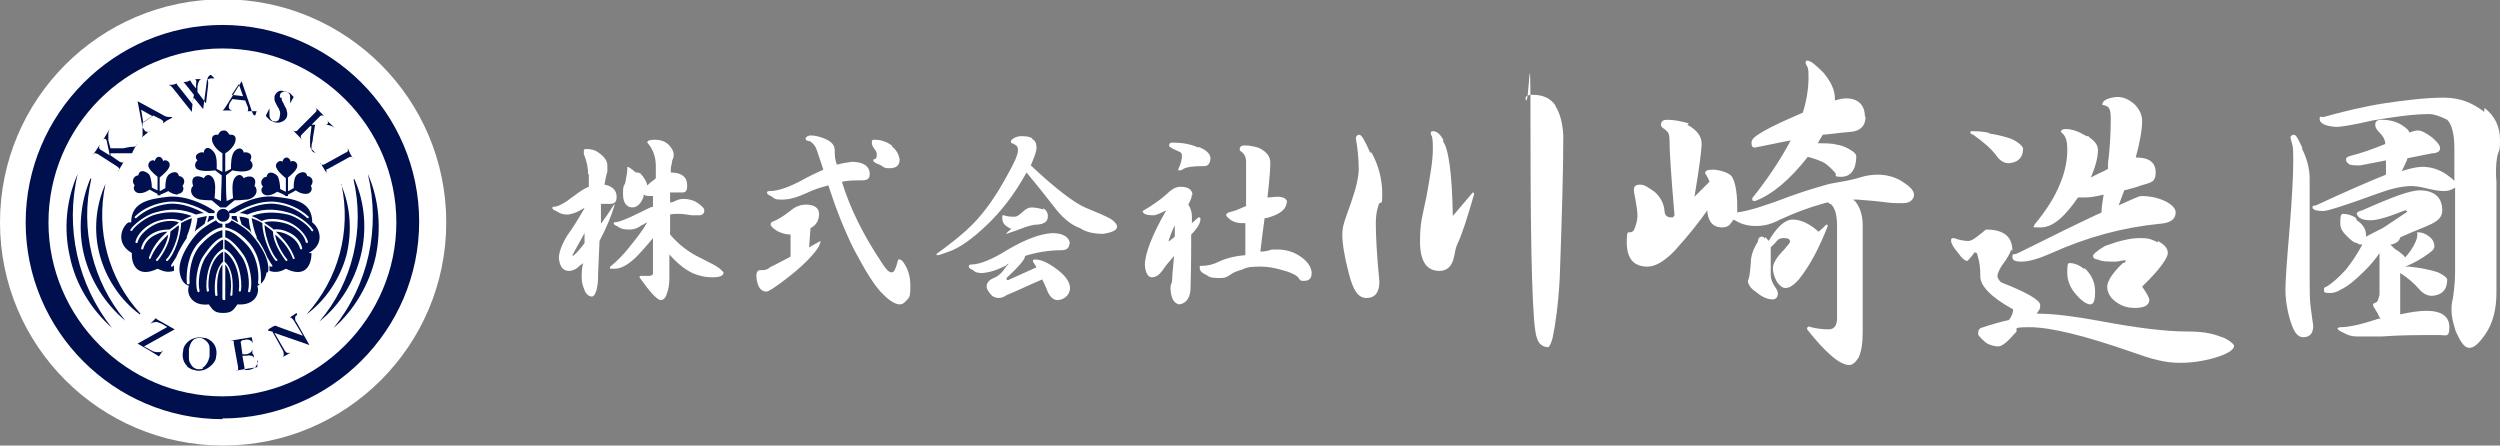 <?xml version="1.0" encoding="UTF-8"?>
<svg id="_レイヤー_2" data-name=" レイヤー 2" xmlns="http://www.w3.org/2000/svg" version="1.1" viewBox="0 0 350.7 62.5">
  <rect x="0" y="0" width="350.7" height="62.5" fill="#808080" stroke="none"/>
  <defs>
    <style>
      .cls-1 {
        fill: #00104e;
      }

      .cls-1, .cls-2 {
        stroke-width: 0px;
      }

      .cls-2 {
        fill: #fff;
      }
    </style>
  </defs>
  <g>
    <path class="cls-2" d="M82.5,24.4c0-.9-.2-1.8-.6-2.8,0-.1,0-.2,0-.4s0-.3.4-.3c.7,0,1.3.2,1.8.6.7.5,1.1,1.1,1.1,1.7s0,.5,0,.9c-.2.6-.3,1.2-.4,1.8,1.1.2,1.7.8,1.7,1.7s-.4,1-1.1,1h-1.1c0,.9,0,1.9,0,2.8.6-.8,1.2-1.7,1.9-2.8,0,0,0,0,0,.2-.4,1.4-1.1,3.1-2.1,5l-.2,4.6c0,.7,0,1.4-.2,2.2-.2.7-.4,1-.7,1s-.8-.3-1-.9c-.2-.5-.4-1-.4-1.7s0-1.3.2-2.1c0,0-.2.2-.4.3-.6.6-1.1.8-1.6.8-.8,0-1.3-.6-1.4-1.8,0-.8.4-1.9,1.2-3.2.8-1.1,1.6-2.4,2.4-3.8-.2,0-.4.2-.6.3-.7.4-1.2.5-1.7.6-.6,0-1.1-.1-1.5-.4-.4-.2-.7-.3-.7-.5s0-.2.2-.2c.6,0,1.5-.5,2.8-1.5.8-.6,1.5-1.1,2.1-1.3v-1.7h0ZM80.4,35.9c.5-.4,1-1,1.6-1.8,0-.4,0-.9,0-1.4-.7,1.3-1.3,2.3-1.7,3.1h0ZM89.8,24.3c.6.6.9,1.2,1,1.7.2-.2.5-.4.7-.6.2-.1.3-.2.5-.4v-1.7c0-1.3-.4-2.4-1.2-3.3,0-.3.4-.4,1.1-.4s1.3.2,1.8.6c.5.5.8,1,.8,1.4s0,.5-.2.9c0,.4-.2.8-.2,1.2v.5c1.6,0,2.3.7,2.3,1.8s-.4,1-1.1,1h-1.3v1.4c.3,0,.5-.1.7-.2.4-.2.8-.3,1.2-.3.7,0,1.3.2,1.7.4.8.5,1.2.9,1.2,1.2,0,.5-.3.7-.8.7h-1c-.6-.1-1.2-.2-1.8-.2s-.8,0-1.2.1v2.8c1.2,1.4,2.6,2.5,4.3,3.3,1.4.7,2.2,1.1,2.7,1.5.3.3.5.5.5.5,0,.5-.5.7-1.6.7s-2.4-.3-3.5-1c-.8-.5-1.6-1.2-2.5-2.2v3.4c0,1.1-.2,1.7-.5,2.5-.2.3-.4.5-.7.5-.5,0-1.5-1.1-3-3.2,0,0,0-.2.2-.2.5,0,.9,0,1.2,0s.6-.2.5-.5c0-1.5,0-3.1,0-4.8-.9,1.1-1.8,2.1-2.5,2.8-1.1,1-2,1.5-2.9,1.5s-.6,0-.6-.3c.9-.7,1.9-1.7,2.9-3,.8-1,1.6-2,2.3-3.2-.3.1-.5.3-.8.4-.5.4-1.1.6-1.6.6s-1.2,0-1.7-.4c-.4-.2-.6-.3-.6-.4s0-.2,0-.2c.7,0,1.9-.5,3.9-1.5s1.1-.5,1.6-.7v-1.5h-.3c-.4,0-.7,0-1-.2,0,.5-.3.9-.5,1.2-.3.4-.7.6-1.1.6-.8,0-1.3-.7-1.3-1.8s0-1,.3-1.6c.2-1,.3-1.6.3-2s0-.3,0-.3c.2,0,.6.3,1.2.8h.3Z"/>
    <path class="cls-2" d="M114.9,30c0,.9-.4,1.6-1.2,2l-.2,2.7c.5-.3,1.1-.6,1.6-.9,0,0,0,0,0,0,0,.4-.3,1-.9,1.7-1,1.2-2.5,2.6-4.7,4.2-1.1.8-1.7,1.2-2,1.2-.8,0-1.3-.7-1.4-2.2,0-.5.2-.8.5-.8.5,0,1,0,1.4-.4.6-.3,1.6-.8,2.9-1.5v-3.1h0c-.7,0-1.3-.2-1.9-.5-.6-.4-.9-.7-.9-.9,0-.3.2-.4.5-.5.5-.2,1.2-.6,2.1-1.3.7-.6,1.4-1,2.4-1s1.8.4,1.8,1.3h0ZM122,24.5c0,.6-.4.8-1.1.8-1,0-1.9,0-2.8.2,1.2,3.9,3.1,7.6,5.5,11.2.6,1,1.1,1.5,1.4,1.5s.3,0,.5-.3c0,0,.3-.6.5-1.5,0,0,0,0,.2,0,.2,0,.4.2.6.5.6.9.9,1.9.9,3.1s0,1.6-.4,2-.6.7-1.1.7-1.3-.4-2.2-1.3c-1.3-1.2-2.6-3.4-4.2-6.4-1.3-2.6-2.5-5.6-3.6-9-1.1.3-2.1.6-3.1,1.1-1.3.6-2.4.9-3.4.9s-1-.1-1.4-.4c-.4-.2-.6-.3-.7-.5,0-.2,0-.3.4-.3,1.2,0,2.9-.6,5.2-1.9.8-.4,1.6-.8,2.3-1.1-.3-.9-.6-1.8-.9-2.7-.2-.6-.5-1-1-1.3-.4,0-.6-.2-.6-.3,0-.3.4-.5.7-.5.7,0,1.4.2,2.1.5.9.4,1.3.9,1.3,1.6s0,1.2.3,2c.7-.2,1.4-.3,2.1-.4,1.6,0,2.5.6,2.5,1.7v.2ZM125.1,20.5c.7.6,1,1.2,1.1,1.9,0,.8-.5,1.2-1.4,1.2s-.8-.2-1.4-.5c-.6-.2-.9-.4-.9-.6s0-.1.3-.2c0,0,.2-.2.2-.5s0-.5-.4-1c-.2-.3-.3-.5-.3-.8s0-.4.4-.4c.9,0,1.7.3,2.4.8h0Z"/>
    <path class="cls-2" d="M144.8,19.5c.4.2.6.6.6,1.2s-.3,1.3-.8,2.5c3.6,3.4,6.2,5.3,7.6,5.9,1.7.7,2.9,1.2,3.6,1.6.6.4.9.8.9,1.1,0,.5-.7.8-1.9,1-1.3,0-2.4-.2-3.3-.8-1.4-.5-2.6-1.6-3.8-3.2-1.4-1.8-2.6-3.3-3.7-4.6-1.7,3.1-3.6,5.5-5.6,7.4-2,1.9-3.8,3.2-5.3,3.7-.8.3-1.4.5-1.6.5s-.1,0-.1-.2c1.8-1.3,3.5-2.6,5-4.1,1.7-1.7,3.4-4.1,5-7.1.9-1.6,1.4-2.7,1.4-3.3s-.2-.7-.6-.9c-.3-.1-.4-.2-.4-.3,0-.2.1-.3.4-.5.3-.2.7-.3,1.1-.3.7,0,1.2.1,1.5.3h0ZM150,34.2c0,.6-.4.9-1.1.9-1.8,0-3.5.3-5.1.8h0c0,.5-.9,1.5-2.6,3.1,0,.2,0,.3.2.3l4-1.8c-.2-.4-.4-.6-.5-.8,0-.2,0-.3.3-.3.9,0,1.9.5,3.1,1.4,1.2.9,1.8,1.8,1.8,2.6s-.6,1.6-1.7,1.7c-.7,0-1.2-.5-1.6-1.6-.2-.5-.4-.9-.6-1.3-1.9.8-3.5,1.6-5,2.2-.4.3-.8.4-1.1.4-.5,0-.9-.2-1.2-.6-.3-.4-.5-.7-.5-1,0-.5.3-.9,1-1.2.5-.2.9-.5,1.3-1,.3-.4.5-.7.8-1-.1,0-.2,0-.3.2-1.3.7-2.4,1-3.3,1.1-.5,0-1,0-1.4-.4-.4-.2-.6-.3-.6-.5s.1-.3.4-.3c1.1,0,2.9-.7,5.1-2.1,2.4-1.4,4.5-2.2,6.2-2.3,1.6,0,2.5.6,2.5,1.7v-.2ZM146.3,29.2c.4.2.7.6.7,1.1,0,.8-.5,1.1-1.4,1.2-.7,0-1.2.2-1.6.3-1,.4-1.9.7-2.8,1,0,0-.1,0-.1,0,.2-.2.5-.5.8-.7-.2,0-.4-.2-.6-.3-.5-.3-.7-.7-.7-1.2s0-.4.2-.4c.6.2,1.1.2,1.5.2s.6-.2,1.2-.7c.4-.4.8-.6,1.2-.6s1.1.1,1.7.3h0Z"/>
    <path class="cls-2" d="M167.2,27.3c0,.4-.2.8-.5,1.4.3.5.5,1,.5,1.6v1c.3-.3.6-.5.9-.8.2,0,.3,0,.3.2,0,.6-.4,1.3-1.3,2.2v1c0,1.1,0,3.3-.1,6.8-.1,1.2-.7,1.9-1.6,2-.8-.2-1.1-.9-1.2-2.1,0-.4,0-.7.2-1,0-.4.1-1.6.3-3.7-.7.8-1.2,1.4-1.6,2-.5.7-1,1-1.5,1s-.9-.5-1-1.7c0-1.6,1-4.2,3-7.7-.8.4-1.4.7-1.8.7-1,0-1.5-.2-1.5-.6,1.2-.7,2.4-1.5,3.4-2.4.7-.7,1.3-1,1.9-1,1.1,0,1.7.4,1.7,1.3v-.2ZM164.8,31.6c-.4.8-.7,1.6-.9,2.3.3-.2.5-.4.9-.7v-1.7h0ZM168.1,20.6c1.1.4,1.7,1,1.7,1.6s-.3,1.1-.8,1.1c-1.5,0-2.5.1-3,.4-.2.2-.4.2-.6.2s-.1,0-.1-.2c.4-.8.5-1.4.5-1.9s-.4-.5-1.2-.9c-.4-.2-.6-.4-.6-.4,0-.3.1-.5.4-.5,1.4,0,2.6.2,3.7.7h0ZM180.5,28.3c0,.9-.7,1.6-2.2,2.1-.3.1-.6.2-.9.2-.2,1.4-.4,3-.6,4.7.8,0,1.3-.2,1.6-.3.3,0,.5,0,.8,0,1.1,0,2.2.3,3.1.9,1.1.7,1.7,1.6,1.7,2.4s-.4,1.1-1.1,1.1-.5-.2-.9-.6c-.5-.4-1.3-.7-2.1-.9-1-.3-2-.5-3-.5s-1.9,0-2.6.4c-.7.2-1.3.4-1.8.8-.4.3-.8.4-1.2.4-.9,0-1.6,0-2-.4-.7-.3-1-.6-1-1s0-.3.2-.3c.9,0,1.7-.2,2.5-.6s2.2-.8,3.7-.9v-4.5h-.5c-.5,0-1-.1-1.5-.4-.4-.3-.7-.6-.7-.7,0-.2.2-.4.7-.5s1.2-.4,2.1-.8v-6.3c0-.5-.2-.9-.5-1.2-.3-.2-.4-.3-.4-.4,0-.4.2-.6.7-.6s1.4.1,2.1.4c1,.5,1.5,1.2,1.5,2s-.1,2.3-.4,4.9c.4,0,.9-.1,1.4-.1.9,0,1.4.3,1.4,1v-.2Z"/>
    <path class="cls-2" d="M192.4,21.4c1,1.8,1.5,3.8,1.5,5.8s-.2.8-.5,1.5c-.3.9-.4,1.7-.4,2.6,0,1.5.1,4.2.5,8.2,0,1.5-.6,2.3-1.8,2.3s-1.9-1.1-2.5-3.5c-.6-2.3-.9-4.1-.9-5.4s.4-2.1,1.2-4.4c.7-2,1.1-3.6,1.1-4.8s-.1-2.6-.4-4.3c0-.3.2-.5.5-.5s.8.9,1.5,2.5h.2ZM202.4,19.8c.8,1,1.3,4.5,1.4,10.5l2.8-3.3s.2,0,.2.2c-1,3.5-1.8,5.9-2.3,6.9-.3.6-.4,1.3-.5,1.8-.3,1.5-1,2.1-2.1,2.1-1.8,0-2.7-1.4-2.7-4.1s.3-3.4.9-6.3c.5-2.8.9-5,.9-6.7s-.1-1.7-.3-2.1c0-.2,0-.4.3-.4.6,0,1.1.5,1.5,1.3h0ZM218.2,14.9c.6.9,1,2.3,1.1,4.1,0,4.9-.2,11.5-.5,20-.2,3.7-.6,6.5-1,8.4-.2.8-.5,1.3-.6,1.3-.8,0-1.4-.5-1.6-1.3-.6-1.3-.9-10.8-.9-28.4s-.2-2.7-.7-5.2c0-.3.3-.5,1-.5,1.5,0,2.5.5,3.2,1.5h0Z"/>
    <path class="cls-2" d="M236.7,17.5c1.3.7,2,1.6,2,2.6s-.3,3.3-1,7.5c.4-.4.7-.7,1.1-1.1.4-.4.7-.7,1-1-.1-.4-.3-.7-.6-1.2,0-.4.4-.5,1.1-.5s1.9.3,2.5.8c.5.5.9,2,.9,4.4s0,.6,0,.8c1.6-.2,4.1-1,7.5-2.3,2.2-.8,4-1.3,5.4-1.7,1.6-.3,3-.5,4.3-.9.9-.3,1.8-.4,2.5-.4,1.2,0,2.2.3,3,.7,1.4.8,2.1,1.5,2.1,2.1s-.5,1.2-1.5,1.2-1.4,0-2.3-.1c-1.5-.2-2.8-.3-4.1-.4h-.7c.1,0,.3.2.4.3.7.9,1,2,1,3.4v14.9c0,1.6-.2,2.8-.6,3.6-.4.6-.8,1-1.3,1-1.3,0-3.3-1.7-5.9-5,0-.2,0-.3.2-.4,1,.3,2,.4,2.8.4s1.2-.5,1.2-1.6v-12.9c0-1.6-.3-2.6-.9-3.1-.2,0-.3-.1-.3-.2-.3,0-.6.1-.9.2-1.8.5-3.7,1.2-5.9,2.2-1.1.6-2.2.9-3.3.9s-2.1-.2-3-.8c-.1,0-.2,0-.3-.1,0,.2-.2.4-.3.5-.3.5-.8.6-1.3.6s-1.1-.2-1.5-.7c-.3-.5-.5-1-.5-1.7-1.1,1.6-2.7,3.6-4.7,5.8-1.5,1.5-2.7,2.1-3.7,2.1-1.9,0-2.9-1.1-2.9-3.4s.3-.9,1-1.7c.3-.7.5-1.4.5-2s-.1-1.3-.3-2.4c-.1-.5-.2-1-.2-1.3,0-.5.3-.7.9-.7s1.1.4,2,1c.8.7,1.3,1.6,1.4,2.7,0,.6.4.9.9.9s.2,0,.5-.3c-.5-5.7-.7-9.1-.7-10.4s-.3-1.3-.7-1.7c-.4-.2-.5-.4-.5-.6,0-.5.3-.7.9-.7.9,0,1.9.2,3,.5l-.2.2ZM247.7,33.3c.2.2.3.4.4.5,1.2-2,2.3-3,3.4-3s2.4.6,3.6,1.7c.4-.3.7-.6,1.1-1,0,0,.2,0,.2.2-1.2,3.1-2.5,5.5-3.9,7.3-.8,1-1.5,1.4-2,1.4s-.8-.3-1.2-.8c-.4-.7-.6-1.4-.6-2s.5-1.5,1.5-2.5c.5-.6.9-1,.9-1.2,0-.4-.3-.5-.9-.5s-.8.2-1.2.7c-.3.3-.5.5-.6.6v3.9c0,.5.2,1,.5,1.5.4.5.5.9.5,1,0,.6-.3.9-.7.9-.7,0-1.5-.3-2.3-1-.8-.5-1.2-1.1-1.2-1.6.2-.4.3-1.2.4-2.5,0-1.2.5-2.2,1-3,0-.5.3-.7.5-.7s.3,0,.5.3v-.2ZM261.7,16.4c0,1.2-.7,2-2.1,2.1s-2.6.3-3.9.4c-.3.5-.5.8-.7,1.2,1.1,0,2,0,2.7.2.7.1,1.4.4,2,.8.5.3.7.6.7.8,0,1.9-.8,2.9-2.1,2.9s-.5-.2-.9-.6c-.5-.6-1-1-1.4-1.3-.5-.3-1.3-.6-2.4-.9-2.5,3.2-5,5.3-7.4,6.2-.3,0-.4,0-.4-.4,2-2.5,3.8-5.1,5.4-8.1-1.7.3-3.4.7-5,1-.4,0-.5-.2-.5-.7s.5-.9,1.7-1.6c1.4-.8,3.2-1.6,5.5-2.6.5-1.6.8-3.3.8-4.9s-.1-1.3-.4-2c0-.2,0-.4.2-.4.5,0,1.2.6,2.3,1.7,1,1.2,1.6,2.4,1.6,3.6v.3c.6-.2,1.2-.3,1.6-.3,1.7,0,2.6,1,2.6,2.5h0Z"/>
    <path class="cls-2" d="M282.1,35c0,.3-.3.8-.8,1.6-.8,1-1.1,1.8-1.1,2.1s.2.6.5.9c3.6,1.4,5.5,2.5,5.5,3.2s-.2.7-.5,1.2c2.5,0,5.4.4,8.7,1,5.3,1,9.4,1.5,12.3,1.5s3.9.4,5.3.9c.8.4,1.3.8,1.4,1.1,0,.5-.7,1-2.1,1.5-1.5.5-3.4.9-5.5.9s-3.9-.5-6.7-1.5c-6.6-2.3-11.4-3.5-14.4-3.5s-1.2.3-2.1.9c-1,1.2-1.8,1.8-2.3,1.8s-1.3-.2-1.8-.6c-.7-.6-1-1-1-1.1,0-.4,0-.7.4-.9,1.5-.5,2.9-.9,3.9-1.1.4-.5.6-1,.6-1.5-3.1-1.7-4.6-3.3-4.6-4.6s-.1-2-.4-3c0-.2-.1-.4-.4-.4-.6.8-1,1.2-1,1.2-.4,0-.8-.4-1.3-1.1-.7-.8-1-1.4-1-1.7s0-.4.4-.4c.8.3,1.5.4,2,.4s1-.4,2-1.2c.2-.2.4-.3.5-.4,2.5,0,3.7,1,3.7,3l-.2-.2ZM279,18.7c1.6.3,2.9.6,3.6,1s1.1.8,1.2,1.1c0,1.4-.8,2-2,2.1-.6,0-1.2-.3-1.7-1-.8-1.1-1.9-2-3.3-3-.3-.1-.4-.2-.4-.3s0-.2.2-.2c.4,0,1.2,0,2.3.2h0ZM293,19.2c.9.6,1.3,1.2,1.3,1.8,0,1.2-.4,2.5-1,3.9.9-.5,1.7-.8,2.4-1.2,0-.5,0-1,.1-1.5.2-1.9.3-3.7.3-5.5s-.4-1.8-1.2-2c0-.6.8-1,2.1-1.1.8,0,1.6.3,2.4,1,.7.7,1.1,1.5,1.1,2.3,0,1.3-.3,3-.9,5.2h.1c1.8,0,2.7.7,2.7,2.1s-.7,1.4-2,1.8c-.8.3-1.6.5-2.4.7-.3.7-.5,1.4-.8,2.1,1.8-.8,2.9-1.3,3.1-1.3,1.5,0,2.6.3,3.6.8.9.5,1.3,1,1.3,1.5,0,1-.8,1.5-2.3,1.6-5,.5-10,1.8-15.1,4.1-1.8.8-3.2,1.2-4.2,1.2s-1.3-.2-1.3-.7.2-.2.8-.5c5-2.5,8.9-4.4,11.7-5.7,0-.9.2-1.7.3-2.5-1.2.3-2,.4-2.6.4h-1c-1.9,2.8-3.6,4.2-5.2,4.2s-.9,0-.9-.4c1.6-1.9,2.9-3.9,3.7-6,.6-1.5.9-3,.9-4.5s-.3-2-.9-2.5c0-.2.2-.4.7-.4.9,0,1.9.4,2.9,1h.3ZM292.4,37.6c1,.9,1.5,2,1.5,3.3s-.2,1.8-.7,1.8-1.4-.6-2.3-1.8c-.6-.8-.9-1.7-.9-2.6s0-1.4.3-1.4c.7,0,1.4.3,2,.8h.1ZM302.7,33.8c.9.5,1.4,1,1.4,1.7s-1.2,2.4-3.6,4.7c.6.9,1,1.5,1,1.9,0,.7-.7,1.1-2,1.1s-2.2-.4-3.1-1.2c-.5-.5-.8-1.1-.8-1.8s.7-1.9,2.2-3.3c.3,0,.4-.2.4-.4-.5,0-1,.2-1.4.2-1.1,0-2,0-2.5-.3-.5,0-.7-.3-.7-.5s.5-.7,1.7-1.4c1.9-.7,3.5-1.1,4.9-1.1s1.6.2,2.5.6v-.2Z"/>
    <path class="cls-2" d="M322.9,20.8c.7,1.4,1.1,2.8,1.1,4.3v14.4c0,3.3.1,3.2.5,6.2,0,1.1-.5,1.6-1.4,1.6s-1.4-.9-1.9-2.6c-.5-1.8-.6-3.1-.6-4.1s.2-4.2.6-8.7c.3-3.9.5-7,.5-9.4s-.1-1.9-.4-3.2c0-.2.2-.4.5-.4s.6.6,1.2,1.9h-.1ZM348.6,15.2c1.4,1.1,2.1,2.6,2.1,4.4s-.1,1.2-.4,2.4c-.2,1.2-.2,2.4-.1,3.5v15.6c0,2.3-.5,4.2-1.5,5.7-.9,1.3-1.6,2-2.3,2s-1.2-.8-1.9-2.3c-.4-1.2-.6-2.2-.6-2.9s0-.9.2-1.8c.2-1.4.3-2.6.3-3.7v-11.8c-.4.3-.9.5-1.6.5s-1.7-.2-2.5-.4c-.8-.2-1.5-.3-2-.3-1.4,0-3,.4-4.9,1.1-4.4,1.6-6.9,2.4-7.5,2.4-1,0-1.5-.2-1.5-.5s.1-.2.5-.3c4.1-1.9,7.3-3.3,9.8-4.3v-2l-3.6.7c-.8,0-1.4,0-1.6-.2-.3-.2-.4-.4-.4-.6s.1-.4.5-.5c1.6-.4,3.3-1,5-1.7,0-.6-.3-1.1-.8-1.6s-.6-.8-.6-1.1c0-.5.3-.7.9-.7,1.2,0,2.3.3,3.2,1,.4.3.6.5.7.8.5-.2.9-.3,1.2-.3.5,0,1.2.4,2,1,.7.6,1.1,1.1,1.1,1.5s-.4.7-1.1.7l-3.5.7c0,.3-.2.5-.3.8-.2.4-.3.7-.5,1,1.3-.4,2.2-.6,2.9-.6,1.1,0,2.2.3,3.3,1,.5.4,1,.7,1.2,1v-4.6c0-2.1-.4-3.4-1-4-1-.5-1.9-.8-2.5-.8-2.3,0-5,.4-8,.9-2.6.6-4.3.9-5.1.9-1.5-.1-2.3-.5-2.3-1.1s.2-.2.6-.3c2.5-.7,5.3-1.4,8.4-1.9,3.3-.5,6.1-.8,8.4-.8s4,.7,5.7,2v-.5ZM330.6,30.9c.8.5,1.3,1.2,1.3,2v.3c1.1-.6,2-1,2.5-1.3l3.3-2.2s-.1-.2-.3-.2c-2.5,1-4,1.4-4.8,1.4-1.2,0-1.8-.3-2-.9,0-.2.3-.4.8-.5,4-1.8,6.7-2.8,8-2.8,2.1,0,3.2,1,3.2,2.8s-2,2-5.9,3.8c-.1.5-.5.8-1.2,1h-.2c.4.4.7.7,1.1.9.5.4.8.6,1,.9.3-.3.5-.6.8-1,.6-.9.9-1.6.9-2.2s0-.3.2-.3c.5,0,1,.2,1.5.6.5.4.7.9.7,1.3s-.2.6-.6.9c-1.3,1-2.5,1.6-3.5,2h-.3.9c1.8.2,3.1.5,4,.8.8.4,1.2.7,1.3,1,0,1.5-.8,2.2-2.1,2.3-.7,0-1.3-.3-1.9-1-.7-.8-1.5-1.5-2.6-2.2v5.8c1.4-.3,2.6-.5,3.7-.5,2.1,0,3.2.8,3.2,2.3s-.5,1.1-1.4,1.1c-2.8,0-5.5,0-8.1.2-1.3,0-2.5,0-3.5,0-.7,0-1.3-.2-1.8-.5-.5-.2-.8-.4-.9-.6,0,0,.1-.2.4-.2,1.2,0,3-.4,5.4-1.2h.3c-.1,0-.2-.2-.3-.4-.2-.5-.4-.7-.4-.7l-.2-.4c-.1,0-.2-.3-.2-.5s0,0,.2-.2c.2,0,.4-.2.5-.4,0-.3.2-.5.2-.8v-5.8c-.6.9-1.3,1.7-2.1,2.5-1.3,1.3-2.4,2.2-3.3,2.6-.6.4-1.1.5-1.5.5-.6,0-.9,0-.9-.4s.1-.4.4-.5c.8-.5,1.7-1.3,2.7-2.4.7-.9,1.5-2,2.3-3.5-.4,0-.6,0-.7-.2-.5,0-1-.5-1.6-1.1-.5-.5-.8-1-.8-1.6,0-.9,0-1.4.4-1.4.6,0,1.2.2,1.7.5l.2.3Z"/>
  </g>
  <g>
    <circle class="cls-2" cx="31.3" cy="31.2" r="31.3"/>
    <g>
      <g>
        <g>
          <path class="cls-1" d="M19.6,44.1c-2.7-2-4.7-5-5.6-8.3-.9-3.3-.6-6.9.8-10-1.4,6.5.4,13.3,4.9,18.2Z"/>
          <path class="cls-1" d="M47.8,25.8c1.4,3.1,1.6,6.7.8,10-.9,3.3-2.9,6.3-5.6,8.3,4.5-5,6.3-11.7,4.9-18.2Z"/>
          <path class="cls-1" d="M12.8,25.1c-1.6,7.1.2,14.4,4.8,19.9-2.8-2.3-4.9-5.6-5.8-9.2-.9-3.6-.5-7.5.9-10.8Z"/>
          <path class="cls-1" d="M49.7,25.1c1.5,3.3,1.8,7.2.9,10.8-.9,3.6-2.9,6.9-5.8,9.2,4.7-5.5,6.4-12.9,4.8-19.9Z"/>
          <path class="cls-1" d="M46.8,46c4.9-6.1,6.6-14,4.8-21.6,1.6,3.6,1.9,7.7,1.1,11.6-.9,3.9-3,7.5-5.9,10Z"/>
          <path class="cls-1" d="M15.7,46c-2.9-2.6-5.1-6.1-5.9-10-.9-3.9-.5-8,1.1-11.6-1.8,7.6,0,15.5,4.8,21.6Z"/>
        </g>
        <path class="cls-1" d="M31.2,58.8c-15.2,0-27.6-12.4-27.6-27.6S16,3.5,31.2,3.5s27.6,12.4,27.6,27.6-12.4,27.6-27.6,27.6ZM31.2,6.8c-13.5,0-24.4,11-24.4,24.4s11,24.4,24.4,24.4,24.4-11,24.4-24.4S44.7,6.8,31.2,6.8Z"/>
      </g>
      <path class="cls-1" d="M32.2,30.2c0,.5-.4.9-.9.9s-.9-.4-.9-.9c0-.5.4-.9.9-.9s.9.4.9.9ZM35.3,32.7c0,0-.2-.2-.2-.3-.3-.3-.8-.6-1.2-.9,0,0,0,0,0,0-.1-.4-.3-.9-.3-1.1.4,0,.9.1,1.3.3,0,.5.2,1.3.4,2.1ZM33.4,31.2c-.3-.2-.7-.4-.9-.5,0-.1,0-.2,0-.4.2,0,.4,0,.7,0,0,.2.1.6.2.9ZM43.7,35.5c0,1.5-.7,3.6-3.6,2.2-.7.4-1.4.6-2.3.3,0,0,0,0,0,0,0-.2,0-.5,0-.8,0,.1.1.2.2.2,0,0,.2,0,.2,0,0,0,0,0,0-.1s0,0,0-.1c-.2-.2-.4-.6-.7-1.1-.4-1-.9-1.9-1.5-2.7,0,0,0-.2,0-.2-.4-.9-.6-2-.7-2.6.5.2,1.1.4,1.5.7,0,1.8,1.1,4.5,1.9,5.3,0,0,.2,0,.2,0,0,0,0,0,0-.1s0,0,0-.1c-.7-.6-1.7-3-1.8-4.8,0,0,.1,0,.2.1.4.3.7.5,1,.8,0,1.8,1.6,3.8,1.8,4.1,0,0,.2,0,.2,0,0,0,0,0,0-.1s0,0,0-.1c-.2-.2-1.5-1.9-1.7-3.5,1.3,1.1,2,2.1,2.5,3.4,0,0,.1.1.2,0,0,0,.1-.1,0-.2-.5-1.3-1.3-2.4-2.6-3.6.4,0,1,.1,1.6.4.6.3,1.5.9,1.8,2,0,0,.1.1.2.1,0,0,.1-.1.1-.2-.3-1.2-1.2-1.9-1.9-2.2-.8-.4-1.6-.5-2.1-.4-.3-.3-.7-.5-1.1-.8,0,0-.2-.1-.2-.2.9-.3,2.4-.1,3.4.3,1.2.5,2.2,1.5,2.4,2.5,0,0,.1.1.2.1,0,0,.1-.1.1-.2-.3-1-1.3-2.1-2.6-2.7-1.1-.5-2.9-.7-3.9-.2-.5-.3-.9-.5-1.4-.7,1.6-.6,3.3-.6,5.1-.2,1.2.3,2.8,1.4,3.3,2.3,0,0,.2.1.2,0,0,0,.1-.2,0-.2-.6-.9-2.2-2.1-3.5-2.4-2-.6-3.9-.5-5.7.3-.3-.1-.7-.2-1.1-.2,1.1-.6,3-1.5,5-1.3,1.8.2,3.3.9,4.5,2,0,0,.2,0,.2,0,0,0,0-.2,0-.2-1.3-1.2-2.9-1.9-4.7-2.1-2.4-.2-4.6,1-5.7,1.6-.3,0-.6,0-.8,0,0-.1,0-.2,0-.3,1.5-1,4-2.3,6.5-2,2.6.3,5.2.6,5.2,3.6.9.6,2,2.9-.5,4.3ZM27.7,30.6c.4-.1.8-.2,1.3-.3,0,.3-.2.7-.3,1.1,0,0,0,0,0,0-.4.3-.8.6-1.2.9,0,0-.2.2-.2.3.2-.8.4-1.6.4-2.1ZM29.3,30.3c.2,0,.4,0,.7,0,0,.1,0,.3,0,.4-.3.1-.6.3-.9.5,0-.3.2-.6.2-.9ZM18.4,31.2c0-2.9,2.6-3.3,5.2-3.6,2.5-.2,5,1,6.5,2,0,0,0,.2,0,.3-.3,0-.6,0-.8,0-1-.6-3.2-1.8-5.7-1.6-1.8.2-3.5.9-4.7,2.1,0,0,0,.2,0,.2,0,0,.2,0,.2,0,1.2-1.1,2.8-1.8,4.5-2,2-.2,3.9.7,5,1.3-.4,0-.7.1-1.1.2-1.8-.8-3.7-.9-5.7-.3-1.2.3-2.9,1.5-3.5,2.4,0,0,0,.2,0,.2,0,0,.2,0,.2,0,.5-.8,2.1-2,3.3-2.3,1.8-.5,3.5-.4,5.1.2-.5.2-1,.4-1.4.7-1-.5-2.8-.3-3.9.2-1.3.6-2.3,1.6-2.6,2.7,0,0,0,.2.1.2,0,0,.2,0,.2-.1.2-.9,1.2-1.9,2.4-2.5,1-.5,2.5-.7,3.4-.3,0,0-.2.1-.2.2-.4.3-.7.5-1.1.8-.4,0-1.3,0-2.1.4-.7.3-1.6,1-1.9,2.2,0,0,0,.2.1.2,0,0,.2,0,.2-.1.3-1.1,1.1-1.7,1.8-2,.6-.3,1.2-.4,1.6-.4-1.3,1.1-2.1,2.2-2.6,3.6,0,0,0,.2,0,.2,0,0,.2,0,.2,0,.5-1.3,1.3-2.3,2.5-3.4-.2,1.6-1.5,3.3-1.7,3.5,0,0,0,0,0,.1s0,.1,0,.1c0,0,.2,0,.2,0,.2-.2,1.8-2.3,1.8-4.1.3-.3.7-.5,1-.8,0,0,.1,0,.2-.1,0,1.8-1.1,4.2-1.8,4.8,0,0,0,0,0,.1s0,0,0,.1c0,0,.2,0,.2,0,.9-.8,1.9-3.5,1.9-5.3.5-.3,1-.5,1.5-.7,0,.6-.3,1.6-.7,2.6,0,0,0,.1,0,.2-.5.7-1.1,1.7-1.5,2.7-.3.5-.6.9-.7,1.1,0,0,0,0,0,.1s0,0,0,.1c0,0,.2,0,.2,0,0,0,.1-.1.2-.2,0,.3,0,.5,0,.8s0,0,0,0c-1,.3-1.6,0-2.3-.3-2.9,1.4-3.7-.7-3.6-2.2-2.4-1.4-1.4-3.7-.5-4.3ZM37.4,38.2c-.2,1.2-.8,1.7-1.3,1.9.4,1.1-.4,2.8-2.8,2.6-.6.9-.9,1.2-2,1.2s-1.4-.3-2-1.2c-2.4.3-3.2-1.5-2.8-2.6-.6-.2-1.1-.7-1.3-1.9-.3-2,1.7-4.7,2.6-5.6.7-.7,1.8-1.3,2.5-1.7.2.3.5.5.9.5v.5c-.5,0-1.7.4-3.3,2.1-1.5,1.6-1.8,4-1.7,5.7,0,0,0,.2.2.2,0,0,.2,0,.2-.2-.1-1.6.2-3.9,1.6-5.4,1.3-1.4,2.4-1.9,3-2v1c-.9.2-2,1.6-2.6,2.5-1,1.4-1.3,3.9-.9,5.1,0,0,.1.1.2.1,0,0,.1-.1.1-.2-.3-1.1,0-3.5.9-4.8.9-1.3,1.8-2.2,2.4-2.4v1.3c-2.2,1.2-2.5,4.7-2.3,5.9,0,0,.1.2.2.1,0,0,.2-.1.1-.2-.2-1.1,0-4.3,2-5.4v1.4c-1.4,1.3-1.2,4.2-1.1,4.7,0,0,0,.2.2.1,0,0,.2,0,.1-.2,0-.3-.3-2.9.7-4.2v4.8c0,0,0,.2.2.2s.2,0,.2-.2v-4.8c1.1,1.3.8,3.9.7,4.2,0,0,0,.2.1.2,0,0,.2,0,.2-.1,0-.6.4-3.4-1.1-4.7v-1.4c1.9,1.2,2.2,4.3,2,5.4,0,0,0,.2.1.2,0,0,.2,0,.2-.1.2-1.2-.1-4.7-2.3-5.9v-1.3c.6.2,1.4,1,2.4,2.4.9,1.3,1.2,3.7.9,4.8,0,0,0,.2.1.2,0,0,.2,0,.2-.1.4-1.2,0-3.7-.9-5.1-.6-.9-1.8-2.3-2.6-2.5v-1c.6,0,1.7.6,3,2,1.4,1.5,1.8,3.8,1.6,5.4,0,0,0,.2.2.2,0,0,.2,0,.2-.2.1-1.7-.2-4-1.7-5.7-1.5-1.7-2.8-2-3.3-2.1v-.5c.4,0,.7-.2.9-.5.7.4,1.8,1,2.5,1.7.9.9,3,3.6,2.6,5.6ZM34.5,28c-.8.1-1.3.1-1.6.1l-1.2,1c-.1,0-.3,0-.4,0s-.3,0-.4,0l-1.2-1c-.3,0-.8,0-1.6-.1-1.5-.3-1.5-1.6-1-1.9-.5-1.5.7-1.6,1.5-1.1.3-.6.9-.6,1.3,0,.4.6.3,1.8.2,2.8l.9.4c0-1,.1-2.4.1-3.6l-.9-.7c-.8.1-2.3.2-2.7-.3-.4-.6.2-1.1.2-1.1-.3-.3-.3-.7,0-.9.2-.2.6-.3.9-.2,0-.6.6-1,1.3-.2.6.6.5,1.8.5,2.5l.8.4c0-1.2,0-2.1,0-2.6-.9-.5-1.7-1.6-1.4-2.3.2-.4.8-.3.8-.3.2-.4.4-.6.8-.6s.5.2.8.6c0,0,.6-.1.8.3.3.7-.5,1.8-1.4,2.3,0,.6,0,1.5,0,2.6l.8-.4c0-.7,0-1.9.5-2.5.7-.7,1.2-.3,1.3.2.3-.1.7,0,.9.2.2.2.2.6,0,.9,0,0,.6.5.2,1.1-.4.6-1.8.5-2.7.3l-.9.7c0,1.3,0,2.6.1,3.6l.9-.4c-.1-.9-.2-2.2.2-2.8.4-.6,1-.6,1.3,0,.7-.5,2-.3,1.5,1.1.5.3.5,1.6-1,1.9ZM36.9,26.2c-.6-.7,0-1.4.5-1.4.2-1.1,1.4-.4,1.6,0,.2.5.3,1.2.3,1.7.3.2.6.3.8.4,0-.6,0-1.4,0-1.9-.5-.4-1.3-1.1-1.4-1.7,0-.6.7-.9.9-.6.2-.6.5-.6.6-.6s.4,0,.6.6c.2-.3,1,0,.9.6,0,.5-.8,1.2-1.3,1.6,0,.5,0,1.3,0,1.9.2,0,.5-.3.8-.4,0-.5,0-1.2.3-1.7.2-.4,1.4-1,1.6,0,.5,0,1.1.6.5,1.4.3.3.1,1.1-.7,1.1-.7,0-1.3-.4-1.4-.5-.3.2-.9.5-1.1.6,0,0,0,.1,0,.2-.1,0-.3,0-.4,0,0,0,0,0,0-.1-.2-.1-.8-.4-1.1-.5-.2.1-.7.5-1.4.5-.8,0-1-.8-.7-1.1ZM25,27.3c-.7,0-1.3-.4-1.4-.5-.3.2-.9.4-1.1.5,0,0,0,0,0,.1-.1,0-.3,0-.4,0,0,0,0-.1,0-.2-.2-.1-.8-.4-1.1-.6-.2.1-.7.5-1.4.5-.8,0-1-.8-.7-1.1-.6-.7,0-1.4.5-1.4.2-1.1,1.4-.4,1.6,0,.2.5.3,1.2.3,1.7.3.2.6.3.8.4,0-.7,0-1.4,0-1.9-.5-.4-1.3-1.1-1.3-1.6,0-.6.7-.9.9-.6.2-.6.5-.6.6-.6s.4,0,.6.6c.2-.3,1,0,.9.6,0,.5-.9,1.3-1.4,1.7,0,.5,0,1.3,0,1.9.2,0,.5-.3.8-.4,0-.5,0-1.2.3-1.7.2-.4,1.4-1,1.6,0,.5,0,1.1.6.5,1.4.3.3.1,1.1-.7,1.1Z"/>
      <g>
        <g>
          <path class="cls-1" d="M41.7,44.2s0,0,0,0c-.2,0-.3.2-.3.4,0,.2,0,.4.2.6l1.8,3.2s0,0,0,0c0,0,0,0,0,0l-4.9-1.7,1.4,2.4c.1.2.3.4.4.4.2,0,.3,0,.5,0,0,0,0,0,0,0,0,0,0,0,0,0-.1,0-.2.1-.3.1l-.3.2-.4.2c0,0-.2.1-.3.2,0,0,0,0,0,0s0,0,0,0c.2-.1.3-.3.3-.4,0-.2,0-.4-.1-.6l-1.5-2.7c-.2,0-.4-.1-.5-.1-.1,0-.2,0-.4,0,0,0,0,0,0,0,0,0,0,0,0,0h.3c0-.2.1-.2.2-.3l.5-.3c0,0,.1,0,.2-.1,0,0,0,0,0,0,0,0,0,0,.1,0,.1,0,.2,0,.3.1l3.6,1.3-1.2-2c-.1-.2-.3-.4-.4-.5-.2,0-.3,0-.5,0,0,0,0,0,0,0s0,0,0,0h.3c.1-.2.3-.3.3-.3,0,0,.2-.1.3-.2l.3-.2s0,0,0,0Z"/>
          <path class="cls-1" d="M36.1,50.5s0,0,0,0,0,0,0,0c0,.4,0,.7,0,1,0,0,0,0,0,0,0,0,0,0,0,0l-3.1.5s0,0,0,0c0,0,0,0,0,0,.2,0,.3,0,.3,0,0,0,.1,0,.1-.2,0,0,0-.2,0-.3l-.6-3.3c0-.1,0-.2,0-.3,0,0,0-.1-.2-.1,0,0-.2,0-.3,0,0,0,0,0,0,0s0,0,0,0l3-.5s0,0,0,0l.2.9s0,0,0,0c0,0,0,0,0,0-.1-.3-.3-.4-.5-.5-.2-.1-.5-.1-.7,0h-.2c-.1,0-.2.1-.3.2s0,.2,0,.3l.2,1.5h.6c.3-.1.5-.2.6-.3.1-.1.2-.3.2-.4,0,0,0,0,0,0,0,0,0,0,0,0v.6c.1,0,.2.3.2.3,0,.2,0,.3,0,.4,0,0,0,0,0,0,0,0,0,0,0,0,0-.2-.1-.3-.3-.4-.2,0-.4-.1-.7,0h-.6c0,0,.3,1.7.3,1.7,0,.1,0,.2.1.3,0,0,.2,0,.3,0h.2c.4-.1.7-.2.9-.4.2-.2.3-.5.4-.8,0,0,0,0,0,0Z"/>
          <path class="cls-1" d="M26.3,51.4c-.3-.3-.5-.6-.6-1-.1-.4-.1-.8,0-1.2,0-.5.3-.9.6-1.2s.7-.5,1.1-.6c.4-.1.8-.1,1.2,0,.5,0,.8.3,1.1.5.3.3.5.6.6,1s.1.8,0,1.2c0,.4-.3.8-.6,1.1s-.6.5-1.1.7c-.4.1-.9.2-1.3,0-.4,0-.8-.3-1.1-.5ZM28.4,51.6c.2-.1.4-.3.6-.6.2-.3.3-.6.4-1,0-.4,0-.8,0-1.2,0-.4-.2-.7-.4-.9s-.5-.4-.8-.5c-.4,0-.8,0-1.1.3-.3.3-.5.7-.6,1.3,0,.5,0,.9,0,1.3s.2.7.4,1,.5.4.8.5c.3,0,.5,0,.8-.1Z"/>
          <path class="cls-1" d="M23.5,45.9s0,0,0,0c0,0,0,0,0,0-.5-.3-.8-.5-1.1-.6-.3-.1-.5-.2-.7-.1-.2,0-.5.1-.7.3,0,0,0,0,0,0,0,0,0,0,0,0l.9-.9s0,0,0,0c0,0,0,0,0,0,0,0,0,0,0,0,0,0,0,0,0,.1,0,0,.1.1.3.2l2.3,1.3s0,0,0,0c0,0,0,0,0,0l-4.3,2.4s0,0,0,0c0,0,0,0,0,0l1.3.7c.1,0,.3.1.5.1s.4,0,.5,0,.3-.2.4-.3c0,0,0,0,0,0,0,0,0,0,0,0l-.6.9s0,0,0,0c0,0,0,0,0,0-.6-.4-1.6-1-3-1.8,0,0,0,0,0,0s0,0,0,0l4.3-2.4Z"/>
        </g>
        <g>
          <path class="cls-1" d="M19.1,20.4s0,0,0,0l-.4.7c0,0,0,.1-.1.2s0,0,0,.1c0,0,0,.1-.2.1,0,0-.2,0-.3,0-.1,0-.4,0-.7,0,0,0,0,0-.1,0,0,0-.1,0-.2,0h-1.6c0,.1,0,.3,0,.3l1.3.9c.1,0,.2.1.3.1,0,0,.1,0,.2,0,0,0,.1-.1.2-.3,0,0,0,0,0,0,0,0,0,0,0,0,0,.1-.2.2-.2.3l-.3.5-.3.5c0,0-.1.2-.2.3,0,0,0,0,0,0s0,0,0,0c0-.1.1-.2.2-.3,0,0,0-.1,0-.2,0,0-.1-.1-.2-.2l-2.8-1.8c-.1,0-.2-.1-.3-.1,0,0-.1,0-.2,0s-.1.1-.2.3c0,0,0,0,0,0s0,0,0,0l.2-.3c.1-.2.2-.3.3-.4,0-.1.2-.3.3-.5l.2-.3s0,0,0,0c0,0,0,0,0,0,0,.1-.1.2-.1.3,0,0,0,.1,0,.2,0,0,.1.1.2.2l1.3.8-.4-1.9c0-.2-.1-.3-.2-.4s-.2,0-.2,0c0,0-.2.1-.2.2,0,0,0,0,0,0s0,0,0,0l.2-.3c.1-.2.2-.3.3-.5.1-.2.2-.3.3-.5l.2-.3s0,0,0,0c0,0,0,0,0,0-.1.2-.2.4-.2.7,0,.3,0,.6,0,.9l.3,1.1h1.8c.5-.1.9-.2,1.2-.2.2,0,.4,0,.5-.1,0,0,.2-.1.3-.3,0,0,0,0,0,0Z"/>
          <path class="cls-1" d="M24.2,16.5s0,0,0,0c0,0-.2.1-.4.2-.2.1-.3.2-.4.2,0,0-.2.2-.4.3-.1.1-.2.2-.3.2,0,0,0,0,0,0,0,0,0,0,0,0,.1,0,.2-.1.2-.2,0,0,0-.1,0-.2,0,0-.2-.2-.4-.3l-1-.5-1.5,1v.7c.2.2.2.3.3.4,0,.1.2.2.4.2.2,0,.3,0,.5-.2,0,0,0,0,0,0,0,0,0,0,0,0,0,0-.2.1-.3.2-.2,0-.3.2-.4.3-.1,0-.2.2-.4.3-.1.1-.2.2-.3.2s0,0,0,0c0,0,0,0,0,0,.1,0,.2-.2.2-.3,0,0,0-.2,0-.4,0-.2,0-.4,0-.7l-.7-3.7s0,0,0,0c0,0,0,0,0,0l3.5,1.9c.3.2.6.3.8.3.2,0,.3,0,.4,0,0,0,0,0,0,0ZM20.1,17.2l1.3-.9-1.6-.9.3,1.8Z"/>
          <path class="cls-1" d="M29.6,10.5s0,0,0,0c-.2,0-.3.2-.4.3-.1.2-.2.4-.2.7l-.5,3.8s0,0,0,0,0,0,0,0l-1.4-1.7-.2,2.1s0,0,0,0c0,0,0,0,0,0l-2.7-3.4c-.1-.1-.2-.2-.3-.3,0,0-.1,0-.2-.1,0,0-.1,0-.2,0,0,0,0,0,0,0,0,0,0,0,0,0,0,0,.1,0,.1,0,0,0,.2,0,.4,0,.3,0,.6-.1.8-.2,0,0,.1,0,.2,0,0,0,0,0,0,0,0,0,0,0,0,0-.1,0-.2,0-.2,0,0,0,0,0,0,.1,0,0,.1.2.3.4l1.9,2.4.2-1.3-1.2-1.5c-.1-.1-.2-.3-.3-.3,0,0-.2,0-.3,0,0,0,0,0,0,0,0,0,0,0,0,0,0,0,.1,0,.2,0,0,0,.2,0,.3,0,.3,0,.5-.1.7-.2,0,0,.1,0,.2,0,0,0,0,0,0,0,0,0,0,0,0,0,0,0-.1,0-.1,0s0,0,0,0c0,0,.1.2.3.5l.5.6v-.5c0-.3.1-.5,0-.6,0-.1-.1-.2-.2-.2,0,0,0,0,0,0,0,0,0,0,0,0,0,0,0,0,.1,0s.2,0,.3,0c0,0,.2,0,.3,0h.3c0,0,0,0,0,0,0,0,0,0,0,0-.3,0-.5.4-.6,1v.8c0,0,1.2,1.6,1.2,1.6l.3-2.6c0-.2,0-.3,0-.4,0-.1,0-.3-.2-.3,0,0-.2,0-.3,0,0,0,0,0,0,0,0,0,0,0,0,0h.3c.2-.1.3-.1.5-.2,0,0,.2,0,.3,0h.3c0,0,0,0,0,0Z"/>
          <path class="cls-1" d="M36,15.6s0,0,0,0c0,0-.2,0-.4,0-.2,0-.4,0-.4,0-.1,0-.3,0-.4,0-.2,0-.3,0-.4,0,0,0,0,0,0,0,0,0,0,0,0,0,.1,0,.2,0,.3,0,0,0,0,0,.1-.1,0,0,0-.2,0-.4l-.4-1-1.8-.2-.4.6c0,.1-.1.3-.1.4,0,.2,0,.3.1.4s.3.2.5.2c0,0,0,0,0,0,0,0,0,0,0,0,0,0-.2,0-.4,0-.2,0-.3,0-.5,0-.1,0-.3,0-.5,0-.2,0-.3,0-.4,0,0,0,0,0,0,0,0,0,0,0,0,0,.1,0,.2,0,.3,0,0,0,.2-.1.3-.3.1-.1.2-.3.4-.6l2-3.2s0,0,0,0c0,0,0,0,0,0l1.3,3.8c.1.4.2.6.3.8,0,.1.2.2.3.2,0,0,0,0,0,0ZM32.5,13.3l1.6.2-.6-1.7-1,1.5Z"/>
          <path class="cls-1" d="M39.5,13.7c0,.2,0,.3.1.5s.2.3.3.6c.1.2.3.5.3.6,0,.2.1.3.1.5s0,.4-.1.6c-.1.2-.3.4-.5.5-.2.1-.4.2-.7.2s-.5,0-.8-.2c-.2,0-.4-.2-.6-.4-.2-.2-.3-.3-.3-.4,0,0,0,0,0,0s0,0,0,0l.5-1h0s0,0,0,0c0,0,0,0,0,0,0,.3,0,.6,0,.8,0,.2,0,.4.1.6s.2.3.4.4c.2,0,.3.1.5,0,.2,0,.3-.2.4-.4,0-.2.1-.4.1-.6s0-.4-.1-.5c0-.2-.2-.4-.3-.6-.1-.2-.2-.4-.3-.6s-.1-.3-.1-.5,0-.4.1-.5c.1-.2.3-.4.5-.5s.4-.1.7,0c.2,0,.5.1.7.2.2,0,.3.2.4.3.1.1.2.2.3.3,0,0,0,0,0,0,0,0,0,0,0,0l-.5.9s0,0,0,0c0,0,0,0,0,0h0c0-.5,0-.8,0-1,0-.3-.2-.5-.5-.6-.2,0-.3-.1-.5,0-.2,0-.3.2-.4.3,0,.2-.1.3,0,.5Z"/>
          <path class="cls-1" d="M44.3,21.5s0,0,0,0l-.6-.6c0,0-.1,0-.1-.1,0,0,0,0,0,0,0,0,0-.1-.1-.2,0,0,0-.2,0-.3,0-.1,0-.4,0-.7,0,0,0,0,0-.1,0,0,0-.1,0-.2l.2-1.6h-.2s-1.1,1.1-1.1,1.1c-.1.1-.2.2-.2.3s0,.1,0,.2c0,0,.1.2.2.3,0,0,0,0,0,0,0,0,0,0,0,0-.1-.1-.2-.2-.3-.3l-.4-.4-.4-.4c0,0-.2-.2-.3-.3,0,0,0,0,0,0,0,0,0,0,0,0,.1.1.2.2.3.2s.1,0,.2,0c0,0,.2,0,.3-.2l2.4-2.4c.1-.1.2-.2.2-.3,0,0,0-.1,0-.2,0,0,0-.2-.2-.3,0,0,0,0,0,0,0,0,0,0,0,0l.3.3c.2.2.3.3.4.4.1.1.2.2.4.4l.3.3s0,0,0,0,0,0,0,0c-.1-.1-.2-.2-.3-.2,0,0-.1,0-.2,0,0,0-.2,0-.3.2l-1.1,1.1h1.9c.2,0,.3,0,.4-.2,0,0,0-.1,0-.2,0,0,0-.2-.2-.3,0,0,0,0,0,0,0,0,0,0,0,0l.2.2c.1.2.3.3.4.4.1.1.3.3.4.4l.2.2s0,0,0,0c0,0,0,0,0,0-.2-.2-.4-.3-.7-.4s-.6-.1-.9-.1h-1.2s-.3,1.8-.3,1.8c0,.5-.2.9-.2,1.2s0,.4,0,.5c0,.1.1.2.2.3,0,0,0,0,0,0Z"/>
          <path class="cls-1" d="M45.8,23.9c0,0,0,.1,0,.2,0,0,0,.2.1.3,0,0,0,0,0,0,0,0,0,0,0,0,0-.1-.1-.3-.2-.3l-.3-.5-.3-.5c0,0-.1-.2-.2-.3,0,0,0,0,0,0,0,0,0,0,0,0,0,.1.1.2.2.3,0,0,.1,0,.2,0s.2,0,.3-.1l2.9-1.6c.1,0,.2-.1.3-.2,0,0,0-.1,0-.2,0,0,0-.2-.1-.3,0,0,0,0,0,0,0,0,0,0,0,0l.2.3c0,.2.2.4.2.5,0,.1.2.3.3.5l.2.3s0,0,0,0c0,0,0,0,0,0,0-.1-.1-.2-.2-.3,0,0-.1,0-.2,0,0,0-.2,0-.3.1l-2.9,1.6c-.1,0-.2.1-.3.2Z"/>
        </g>
      </g>
    </g>
  </g>
</svg>